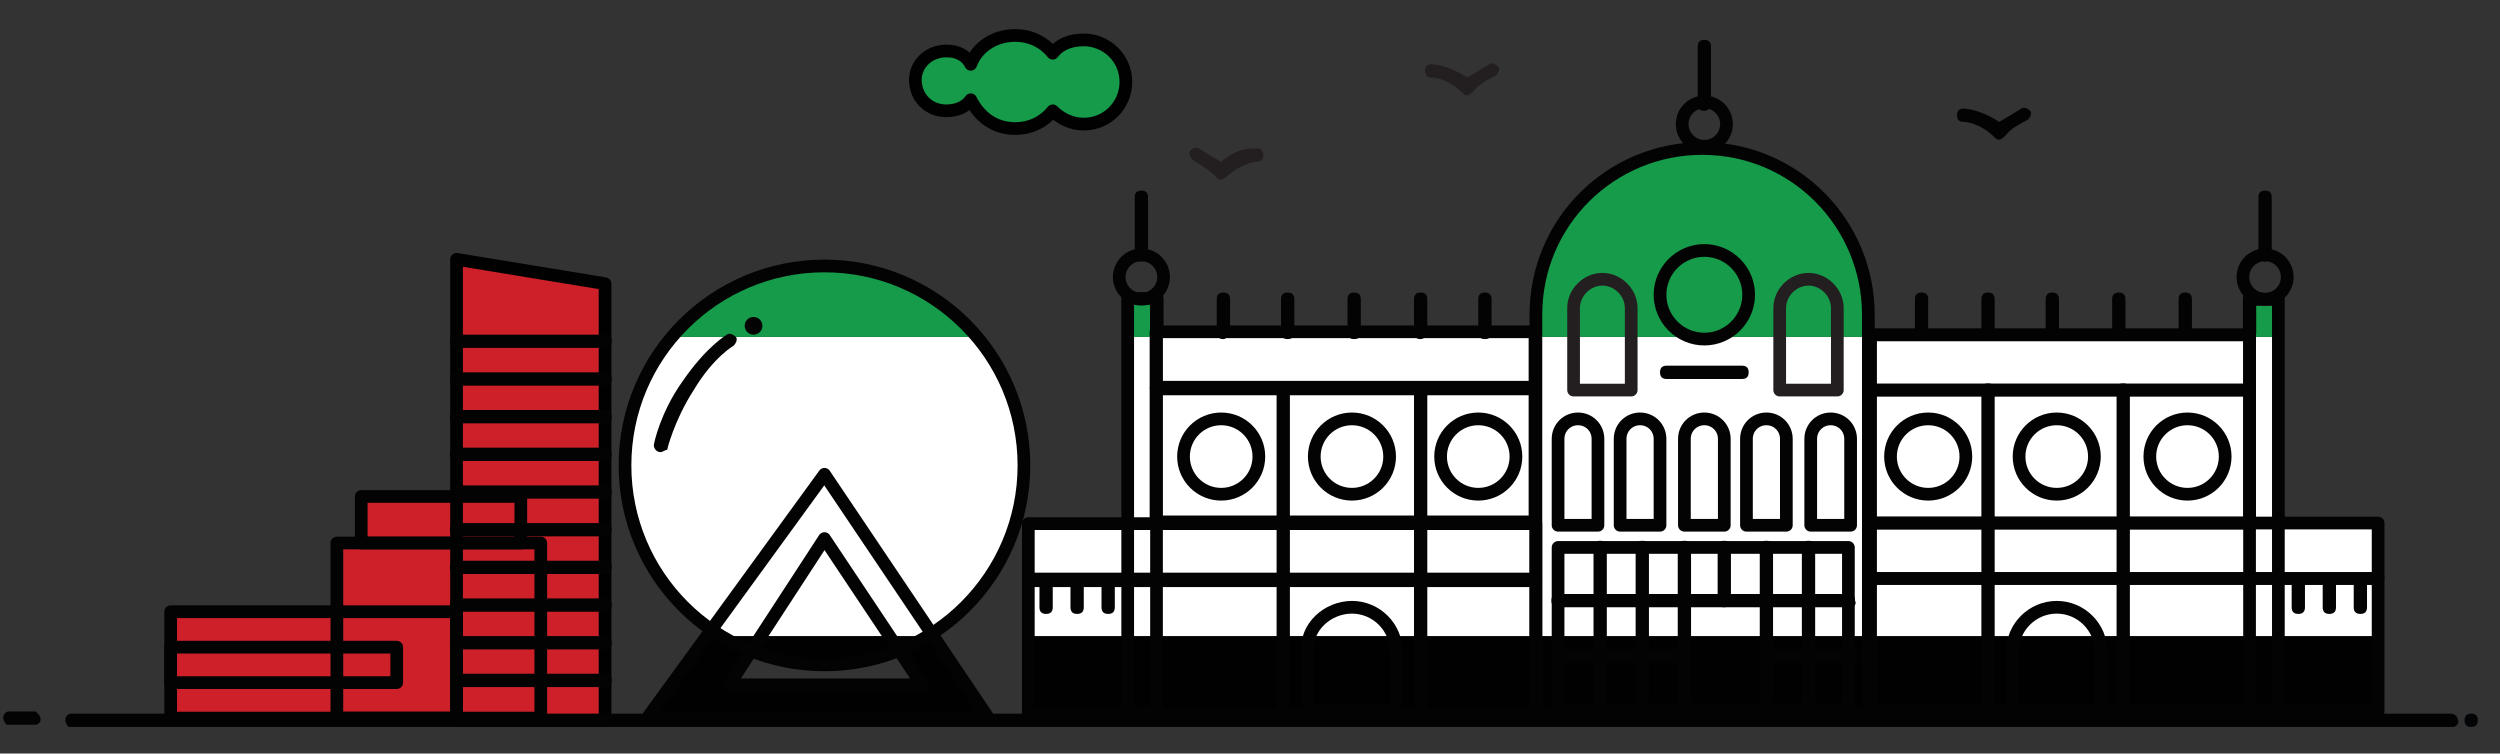 <?xml version="1.0" encoding="utf-8"?>
<!-- Generator: Adobe Illustrator 27.8.1, SVG Export Plug-In . SVG Version: 6.00 Build 0)  -->
<svg version="1.1" id="Layer_1" xmlns="http://www.w3.org/2000/svg" xmlns:xlink="http://www.w3.org/1999/xlink" x="0px" y="0px"
	 viewBox="0 0 112.8 34" style="enable-background:new 0 0 112.8 34;" xml:space="preserve">
<rect x="0" y="0" width="112.8" height="34" fill="#333333" stroke="none"/>
<style type="text/css">
	.st0{clip-path:url(#SVGID_00000173137607380951936490000005013111147319611266_);}
	.st1{fill:#010101;}
	.st2{fill:#FFFFFF;}
	.st3{fill:#159B49;}
	.st4{fill:#CE2029;}
	.st5{fill:none;stroke:#030303;stroke-width:0.573;stroke-linecap:round;stroke-linejoin:round;stroke-miterlimit:10;}
	.st6{fill:none;stroke:#010101;stroke-width:0.573;stroke-linecap:round;stroke-linejoin:round;stroke-miterlimit:10;}
	.st7{fill:#030303;}
	.st8{fill:#030405;}
	.st9{fill:none;stroke:#231F20;stroke-width:0.573;stroke-linecap:round;stroke-linejoin:round;stroke-miterlimit:10;}
	.st10{fill:#231F20;}
</style>
<g>
	<g>
		<defs>
			<path id="SVGID_1_" d="M46.1,21c0,4.9-4,9-9,9s-9-4-9-9s4-9,9-9S46.1,16,46.1,21z M41.3,3.6c0,0.8,0.6,1.4,1.4,1.4
				c0.5,0,0.9-0.2,1.1-0.6c0.3,0.8,1.1,1.3,2,1.3c0.7,0,1.3-0.3,1.7-0.8c0.3,0.4,0.8,0.6,1.4,0.6c1,0,1.9-0.8,1.9-1.9
				c0-1-0.8-1.9-1.9-1.9c-0.5,0-1,0.2-1.4,0.6c-0.4-0.5-1-0.8-1.7-0.8c-0.9,0-1.6,0.5-2,1.3c-0.3-0.4-0.7-0.6-1.1-0.6
				C41.9,2.3,41.3,2.9,41.3,3.6z M44.5,32.5H29.2l8-11L44.5,32.5z M32.8,30.9h8.7l-4.4-6.6L32.8,30.9z M27.3,12.8l-6.7-1.1v20.8h6.7
				V12.8z M24.5,32.5v-7.9h-9.2v7.9H24.5z M23.4,22.4h-7.2v2.1h7.2V22.4z M20.7,27.6H7.7v4.8h12.9V27.6z M17.9,29.2H7.7v1.6h10.2
				V29.2z M76.9,6.6L76.9,6.6c-4.2,0-7.5,3.4-7.5,7.5v18h15.1v-18C84.4,10,81.1,6.6,76.9,6.6z M107.4,32.2v-8.5l-4.6,0v-9.9h-1.3
				v1.6H84.4v-1.6C83.8,6,76,6.6,76,6.6c-6.8,1.1-6.8,8.4-6.8,8.4l-16.9,0.2l0-1.8h-1.3l-0.2,10.1h-4.4v8.7L107.4,32.2z"/>
		</defs>
		<clipPath id="SVGID_00000081610639998229914280000012036111501806367417_">
			<use xlink:href="#SVGID_1_"  style="overflow:visible;"/>
		</clipPath>
		<g style="clip-path:url(#SVGID_00000081610639998229914280000012036111501806367417_);">
			<rect x="-13.2" y="28.6" class="st1" width="144.6" height="13.5"/>
			<rect x="-13.2" y="15.2" class="st2" width="144.6" height="13.5"/>
			<rect x="-13.2" y="1.7" class="st3" width="144.6" height="13.5"/>
			<rect x="-13.2" y="1.7" class="st4" width="40.8" height="40.5"/>
		</g>
	</g>
	<g>
		<rect x="15.2" y="24.5" class="st5" width="9.2" height="7.9"/>
		<rect x="16.3" y="22.4" class="st5" width="7.2" height="2.1"/>
	</g>
	<g>
		<polygon class="st6" points="27.3,32.5 20.6,32.5 20.6,11.7 27.3,12.8 		"/>
		<g>
			<path class="st7" d="M27.3,15.7h-6.7c-0.2,0-0.3-0.1-0.3-0.3c0-0.2,0.1-0.3,0.3-0.3h6.7c0.2,0,0.3,0.1,0.3,0.3
				C27.6,15.6,27.5,15.7,27.3,15.7z"/>
		</g>
		<g>
			<path class="st7" d="M27.3,17.4h-6.7c-0.2,0-0.3-0.1-0.3-0.3c0-0.2,0.1-0.3,0.3-0.3h6.7c0.2,0,0.3,0.1,0.3,0.3
				C27.6,17.3,27.5,17.4,27.3,17.4z"/>
		</g>
		<g>
			<path class="st7" d="M27.3,19.1h-6.7c-0.2,0-0.3-0.1-0.3-0.3c0-0.2,0.1-0.3,0.3-0.3h6.7c0.2,0,0.3,0.1,0.3,0.3
				C27.6,19,27.5,19.1,27.3,19.1z"/>
		</g>
		<g>
			<path class="st7" d="M27.3,20.8h-6.7c-0.2,0-0.3-0.1-0.3-0.3s0.1-0.3,0.3-0.3h6.7c0.2,0,0.3,0.1,0.3,0.3S27.5,20.8,27.3,20.8z"/>
		</g>
		<g>
			<path class="st7" d="M27.3,22.5h-6.7c-0.2,0-0.3-0.1-0.3-0.3c0-0.2,0.1-0.3,0.3-0.3h6.7c0.2,0,0.3,0.1,0.3,0.3
				C27.6,22.4,27.5,22.5,27.3,22.5z"/>
		</g>
		<g>
			<path class="st7" d="M27.3,24.2h-6.7c-0.2,0-0.3-0.1-0.3-0.3c0-0.2,0.1-0.3,0.3-0.3h6.7c0.2,0,0.3,0.1,0.3,0.3
				C27.6,24.1,27.5,24.2,27.3,24.2z"/>
		</g>
		<g>
			<path class="st7" d="M27.3,25.9h-6.7c-0.2,0-0.3-0.1-0.3-0.3s0.1-0.3,0.3-0.3h6.7c0.2,0,0.3,0.1,0.3,0.3S27.5,25.9,27.3,25.9z"/>
		</g>
		<g>
			<path class="st7" d="M27.3,27.6h-6.7c-0.2,0-0.3-0.1-0.3-0.3c0-0.2,0.1-0.3,0.3-0.3h6.7c0.2,0,0.3,0.1,0.3,0.3
				C27.6,27.5,27.5,27.6,27.3,27.6z"/>
		</g>
		<g>
			<path class="st7" d="M27.3,29.3h-6.7c-0.2,0-0.3-0.1-0.3-0.3c0-0.2,0.1-0.3,0.3-0.3h6.7c0.2,0,0.3,0.1,0.3,0.3
				C27.6,29.2,27.5,29.3,27.3,29.3z"/>
		</g>
		<g>
			<path class="st7" d="M27.3,31h-6.7c-0.2,0-0.3-0.1-0.3-0.3c0-0.2,0.1-0.3,0.3-0.3h6.7c0.2,0,0.3,0.1,0.3,0.3
				C27.6,30.9,27.5,31,27.3,31z"/>
		</g>
	</g>
	<g>
		<circle class="st5" cx="37.2" cy="21" r="9"/>
		<circle class="st7" cx="34" cy="14.7" r="0.4"/>
		<g>
			<path class="st7" d="M29.8,20.4C29.7,20.4,29.7,20.4,29.8,20.4c-0.2,0-0.3-0.2-0.3-0.3c0-0.1,0.3-1.5,1.3-2.9
				c1.1-1.6,2-2.1,2-2.1c0.1-0.1,0.3,0,0.4,0.1c0.1,0.1,0,0.3-0.1,0.4c0,0-0.9,0.5-1.8,2c-0.9,1.4-1.2,2.7-1.2,2.7
				C30,20.3,29.9,20.4,29.8,20.4z"/>
		</g>
		<path class="st5" d="M37.2,21.4l-8,11h15.4L37.2,21.4z M37.2,24.3l4.4,6.6h-8.7L37.2,24.3z"/>
	</g>
	<g>
		<path class="st7" d="M90.2,6.3c-0.1,0-0.1,0-0.2-0.1c-0.7-0.7-1.4-0.7-1.4-0.7c-0.2,0-0.3-0.1-0.3-0.3c0-0.2,0.1-0.3,0.3-0.3
			c0,0,0.7,0,1.6,0.6c0.2-0.1,0.5-0.3,1-0.6c0.1-0.1,0.3,0,0.4,0.1c0.1,0.1,0,0.3-0.1,0.4c-0.8,0.4-0.9,0.6-1,0.7
			C90.4,6.2,90.3,6.3,90.2,6.3C90.2,6.3,90.2,6.3,90.2,6.3z M90.5,6.1C90.5,6.1,90.5,6.1,90.5,6.1C90.5,6.1,90.5,6.1,90.5,6.1z
			 M90.5,6.1C90.5,6.1,90.5,6.1,90.5,6.1C90.5,6.1,90.5,6.1,90.5,6.1z M90.5,6.1C90.5,6.1,90.5,6.1,90.5,6.1
			C90.5,6.1,90.5,6.1,90.5,6.1z M90.5,6.1C90.5,6.1,90.5,6.1,90.5,6.1C90.5,6.1,90.5,6.1,90.5,6.1z M90.5,6.1
			C90.5,6.1,90.5,6.1,90.5,6.1C90.5,6.1,90.5,6.1,90.5,6.1z"/>
	</g>
	<g>
		<g>
			<g>
				<path class="st7" d="M110.7,32.8H3.1c0,0,0,0,0,0c-0.3-0.3-0.1-0.6,0.1-0.6h107.4c0.1,0,0.3,0.1,0.3,0.3
					C111,32.6,110.8,32.8,110.7,32.8z"/>
			</g>
			<path class="st8" d="M111.5,32.2c-0.2,0-0.3,0.1-0.3,0.3c0,0.2,0.1,0.3,0.3,0.3s0.3-0.1,0.3-0.3
				C111.8,32.3,111.7,32.2,111.5,32.2z"/>
		</g>
		<g>
			<path class="st7" d="M1.6,32.7H0.3c-0.3-0.3-0.1-0.6,0.1-0.6h1.2C2,32.4,1.8,32.7,1.6,32.7z"/>
		</g>
	</g>
	<g>
		<path class="st5" d="M84.4,32.2H69.3v-18c0-4.2,3.4-7.5,7.5-7.5h0c4.2,0,7.5,3.4,7.5,7.5V32.2z"/>
		<g>
			<rect x="84.4" y="26.1" class="st5" width="22.9" height="6"/>
			<rect x="84.4" y="23.6" class="st5" width="22.9" height="2.5"/>
			<rect x="84.4" y="17.6" class="st5" width="17.1" height="6"/>
			<rect x="84.4" y="15.1" class="st5" width="17.1" height="2.5"/>
			<g>
				<g>
					<path class="st7" d="M86.7,15.3c-0.2,0-0.3-0.1-0.3-0.3v-1.5c0-0.2,0.1-0.3,0.3-0.3s0.3,0.1,0.3,0.3V15
						C87,15.2,86.8,15.3,86.7,15.3z"/>
				</g>
				<g>
					<path class="st7" d="M89.7,15.3c-0.2,0-0.3-0.1-0.3-0.3v-1.5c0-0.2,0.1-0.3,0.3-0.3s0.3,0.1,0.3,0.3V15
						C89.9,15.2,89.8,15.3,89.7,15.3z"/>
				</g>
				<g>
					<path class="st7" d="M92.6,15.3c-0.2,0-0.3-0.1-0.3-0.3v-1.5c0-0.2,0.1-0.3,0.3-0.3c0.2,0,0.3,0.1,0.3,0.3V15
						C92.9,15.2,92.8,15.3,92.6,15.3z"/>
				</g>
				<g>
					<path class="st7" d="M95.6,15.3c-0.2,0-0.3-0.1-0.3-0.3v-1.5c0-0.2,0.1-0.3,0.3-0.3s0.3,0.1,0.3,0.3V15
						C95.9,15.2,95.8,15.3,95.6,15.3z"/>
				</g>
				<g>
					<path class="st7" d="M98.6,15.3c-0.2,0-0.3-0.1-0.3-0.3v-1.5c0-0.2,0.1-0.3,0.3-0.3c0.2,0,0.3,0.1,0.3,0.3V15
						C98.8,15.2,98.7,15.3,98.6,15.3z"/>
				</g>
				<g>
					<path class="st7" d="M101.5,15.3c-0.2,0-0.3-0.1-0.3-0.3v-1.5c0-0.2,0.1-0.3,0.3-0.3s0.3,0.1,0.3,0.3V15
						C101.8,15.2,101.7,15.3,101.5,15.3z"/>
				</g>
			</g>
			<g>
				<g>
					<path class="st7" d="M103.7,27.7c-0.2,0-0.3-0.1-0.3-0.3v-1.2c0-0.2,0.1-0.3,0.3-0.3s0.3,0.1,0.3,0.3v1.2
						C104,27.6,103.9,27.7,103.7,27.7z"/>
				</g>
				<g>
					<path class="st7" d="M105.1,27.7c-0.2,0-0.3-0.1-0.3-0.3v-1.2c0-0.2,0.1-0.3,0.3-0.3c0.2,0,0.3,0.1,0.3,0.3v1.2
						C105.4,27.6,105.3,27.7,105.1,27.7z"/>
				</g>
				<g>
					<path class="st7" d="M106.5,27.7c-0.2,0-0.3-0.1-0.3-0.3v-1.2c0-0.2,0.1-0.3,0.3-0.3c0.2,0,0.3,0.1,0.3,0.3v1.2
						C106.8,27.6,106.7,27.7,106.5,27.7z"/>
				</g>
			</g>
			<rect x="101.5" y="13.5" class="st5" width="1.3" height="18.7"/>
			<circle class="st5" cx="102.2" cy="12.5" r="1"/>
			<g>
				<path class="st7" d="M102.2,11.8c-0.2,0-0.3-0.1-0.3-0.3V8.9c0-0.2,0.1-0.3,0.3-0.3s0.3,0.1,0.3,0.3v2.6
					C102.5,11.7,102.3,11.8,102.2,11.8z"/>
			</g>
			<g>
				<path class="st7" d="M89.7,32.5c-0.2,0-0.3-0.1-0.3-0.3V17.6c0-0.2,0.1-0.3,0.3-0.3s0.3,0.1,0.3,0.3v14.6
					C89.9,32.3,89.8,32.5,89.7,32.5z"/>
			</g>
			<g>
				<path class="st7" d="M95.8,32.5c-0.2,0-0.3-0.1-0.3-0.3V17.6c0-0.2,0.1-0.3,0.3-0.3s0.3,0.1,0.3,0.3v14.6
					C96.1,32.3,95.9,32.5,95.8,32.5z"/>
			</g>
			<path class="st5" d="M92.8,27.4L92.8,27.4c-1.1,0-2,0.9-2,2v2.7h4v-2.7C94.8,28.3,93.9,27.4,92.8,27.4z"/>
			<g>
				<circle class="st5" cx="87" cy="20.6" r="1.7"/>
				<circle class="st5" cx="92.8" cy="20.6" r="1.7"/>
				<circle class="st5" cx="98.7" cy="20.6" r="1.7"/>
			</g>
		</g>
		<g>
			
				<rect x="46.3" y="26.1" transform="matrix(-1 -1.224647e-16 1.224647e-16 -1 115.598 58.303)" class="st5" width="22.9" height="6"/>
			
				<rect x="46.3" y="23.6" transform="matrix(-1 -1.224647e-16 1.224647e-16 -1 115.598 49.726)" class="st5" width="22.9" height="2.5"/>
			
				<rect x="52.2" y="17.6" transform="matrix(-1 -1.224647e-16 1.224647e-16 -1 121.459 41.148)" class="st5" width="17.1" height="6"/>
			
				<rect x="52.2" y="15.1" transform="matrix(-1 -1.224647e-16 1.224647e-16 -1 121.459 32.571)" class="st5" width="17.1" height="2.5"/>
			<g>
				<g>
					<path class="st7" d="M67,15.3c-0.2,0-0.3-0.1-0.3-0.3v-1.5c0-0.2,0.1-0.3,0.3-0.3c0.2,0,0.3,0.1,0.3,0.3V15
						C67.3,15.2,67.2,15.3,67,15.3z"/>
				</g>
				<g>
					<path class="st7" d="M64.1,15.3c-0.2,0-0.3-0.1-0.3-0.3v-1.5c0-0.2,0.1-0.3,0.3-0.3c0.2,0,0.3,0.1,0.3,0.3V15
						C64.4,15.2,64.2,15.3,64.1,15.3z"/>
				</g>
				<g>
					<path class="st7" d="M61.1,15.3c-0.2,0-0.3-0.1-0.3-0.3v-1.5c0-0.2,0.1-0.3,0.3-0.3c0.2,0,0.3,0.1,0.3,0.3V15
						C61.4,15.2,61.3,15.3,61.1,15.3z"/>
				</g>
				<g>
					<path class="st7" d="M58.1,15.3c-0.2,0-0.3-0.1-0.3-0.3v-1.5c0-0.2,0.1-0.3,0.3-0.3c0.2,0,0.3,0.1,0.3,0.3V15
						C58.4,15.2,58.3,15.3,58.1,15.3z"/>
				</g>
				<g>
					<path class="st7" d="M55.2,15.3c-0.2,0-0.3-0.1-0.3-0.3v-1.5c0-0.2,0.1-0.3,0.3-0.3c0.2,0,0.3,0.1,0.3,0.3V15
						C55.4,15.2,55.3,15.3,55.2,15.3z"/>
				</g>
				<g>
					<path class="st7" d="M52.2,15.3c-0.2,0-0.3-0.1-0.3-0.3v-1.5c0-0.2,0.1-0.3,0.3-0.3c0.2,0,0.3,0.1,0.3,0.3V15
						C52.5,15.2,52.3,15.3,52.2,15.3z"/>
				</g>
			</g>
			<g>
				<g>
					<path class="st7" d="M50,27.7c-0.2,0-0.3-0.1-0.3-0.3v-1.2c0-0.2,0.1-0.3,0.3-0.3c0.2,0,0.3,0.1,0.3,0.3v1.2
						C50.3,27.6,50.2,27.7,50,27.7z"/>
				</g>
				<g>
					<path class="st7" d="M48.6,27.7c-0.2,0-0.3-0.1-0.3-0.3v-1.2c0-0.2,0.1-0.3,0.3-0.3c0.2,0,0.3,0.1,0.3,0.3v1.2
						C48.9,27.6,48.8,27.7,48.6,27.7z"/>
				</g>
				<g>
					<path class="st7" d="M47.2,27.7c-0.2,0-0.3-0.1-0.3-0.3v-1.2c0-0.2,0.1-0.3,0.3-0.3c0.2,0,0.3,0.1,0.3,0.3v1.2
						C47.5,27.6,47.4,27.7,47.2,27.7z"/>
				</g>
			</g>
			
				<rect x="50.9" y="13.5" transform="matrix(-1 -1.224647e-16 1.224647e-16 -1 103.082 45.667)" class="st5" width="1.3" height="18.7"/>
			<circle class="st5" cx="51.5" cy="12.5" r="1"/>
			<g>
				<path class="st7" d="M51.5,11.8c-0.2,0-0.3-0.1-0.3-0.3V8.9c0-0.2,0.1-0.3,0.3-0.3c0.2,0,0.3,0.1,0.3,0.3v2.6
					C51.8,11.7,51.7,11.8,51.5,11.8z"/>
			</g>
			<g>
				<path class="st7" d="M64.1,32.5c-0.2,0-0.3-0.1-0.3-0.3V17.6c0-0.2,0.1-0.3,0.3-0.3c0.2,0,0.3,0.1,0.3,0.3v14.6
					C64.4,32.3,64.2,32.5,64.1,32.5z"/>
			</g>
			<g>
				<path class="st7" d="M57.9,32.5c-0.2,0-0.3-0.1-0.3-0.3V17.6c0-0.2,0.1-0.3,0.3-0.3c0.2,0,0.3,0.1,0.3,0.3v14.6
					C58.2,32.3,58.1,32.5,57.9,32.5z"/>
			</g>
			<path class="st5" d="M61,27.4L61,27.4c1.1,0,2,0.9,2,2v2.7h-4v-2.7C58.9,28.3,59.9,27.4,61,27.4z"/>
			<g>
				<circle class="st5" cx="66.7" cy="20.6" r="1.7"/>
				<circle class="st5" cx="61" cy="20.6" r="1.7"/>
				<circle class="st5" cx="55.1" cy="20.6" r="1.7"/>
			</g>
		</g>
		<g>
			<rect x="70.3" y="24.7" class="st5" width="13.1" height="7.3"/>
			<g>
				<path class="st7" d="M72.2,32.3c-0.2,0-0.3-0.1-0.3-0.3v-7.3c0-0.2,0.1-0.3,0.3-0.3c0.2,0,0.3,0.1,0.3,0.3v7.3
					C72.5,32.2,72.4,32.3,72.2,32.3z"/>
			</g>
			<g>
				<path class="st7" d="M74.1,32.3c-0.2,0-0.3-0.1-0.3-0.3v-7.3c0-0.2,0.1-0.3,0.3-0.3s0.3,0.1,0.3,0.3v7.3
					C74.4,32.2,74.2,32.3,74.1,32.3z"/>
			</g>
			<g>
				<path class="st7" d="M76,32.3c-0.2,0-0.3-0.1-0.3-0.3v-7.3c0-0.2,0.1-0.3,0.3-0.3s0.3,0.1,0.3,0.3v7.3
					C76.2,32.2,76.1,32.3,76,32.3z"/>
			</g>
			<g>
				<path class="st7" d="M77.8,27.4c-0.2,0-0.3-0.1-0.3-0.3v-2.4c0-0.2,0.1-0.3,0.3-0.3s0.3,0.1,0.3,0.3v2.4
					C78.1,27.2,78,27.4,77.8,27.4z"/>
			</g>
			<g>
				<path class="st7" d="M79.7,32.3c-0.2,0-0.3-0.1-0.3-0.3v-7.3c0-0.2,0.1-0.3,0.3-0.3c0.2,0,0.3,0.1,0.3,0.3v7.3
					C80,32.2,79.9,32.3,79.7,32.3z"/>
			</g>
			<g>
				<path class="st7" d="M81.6,32.3c-0.2,0-0.3-0.1-0.3-0.3v-7.3c0-0.2,0.1-0.3,0.3-0.3c0.2,0,0.3,0.1,0.3,0.3v7.3
					C81.9,32.2,81.7,32.3,81.6,32.3z"/>
			</g>
			<g>
				<path class="st7" d="M76,29.9h-5.6c-0.2,0-0.3-0.1-0.3-0.3c0-0.2,0.1-0.3,0.3-0.3H76c0.2,0,0.3,0.1,0.3,0.3
					C76.2,29.8,76.1,29.9,76,29.9z"/>
			</g>
			<g>
				<path class="st7" d="M83.5,29.9h-3.8c-0.2,0-0.3-0.1-0.3-0.3c0-0.2,0.1-0.3,0.3-0.3h3.8c0.2,0,0.3,0.1,0.3,0.3
					C83.8,29.8,83.6,29.9,83.5,29.9z"/>
			</g>
			<g>
				<path class="st7" d="M83.5,27.4H70.3c-0.2,0-0.3-0.1-0.3-0.3c0-0.2,0.1-0.3,0.3-0.3h13.1c0.2,0,0.3,0.1,0.3,0.3
					C83.8,27.3,83.6,27.4,83.5,27.4z"/>
			</g>
		</g>
		<path class="st5" d="M72.1,23.7h-1.8v-3.9c0-0.5,0.4-0.9,0.9-0.9l0,0c0.5,0,0.9,0.4,0.9,0.9V23.7z"/>
		<path class="st5" d="M74.9,23.7h-1.8v-3.9c0-0.5,0.4-0.9,0.9-0.9h0c0.5,0,0.9,0.4,0.9,0.9V23.7z"/>
		<path class="st5" d="M77.8,23.7H76v-3.9c0-0.5,0.4-0.9,0.9-0.9l0,0c0.5,0,0.9,0.4,0.9,0.9V23.7z"/>
		<path class="st5" d="M80.6,23.7h-1.8v-3.9c0-0.5,0.4-0.9,0.9-0.9l0,0c0.5,0,0.9,0.4,0.9,0.9V23.7z"/>
		<path class="st5" d="M83.5,23.7h-1.8v-3.9c0-0.5,0.4-0.9,0.9-0.9l0,0c0.5,0,0.9,0.4,0.9,0.9V23.7z"/>
		<path class="st5" d="M78.9,13.3c0,1.1-0.9,2-2,2c-1.1,0-2-0.9-2-2c0-1.1,0.9-2,2-2C78,11.3,78.9,12.2,78.9,13.3z"/>
		<g>
			<path class="st7" d="M78.6,17.1h-3.4c-0.2,0-0.3-0.1-0.3-0.3s0.1-0.3,0.3-0.3h3.4c0.2,0,0.3,0.1,0.3,0.3S78.8,17.1,78.6,17.1z"/>
		</g>
		<circle class="st5" cx="76.9" cy="5.6" r="1"/>
		<g>
			<path class="st7" d="M76.9,5c-0.2,0-0.3-0.1-0.3-0.3V2.1c0-0.2,0.1-0.3,0.3-0.3s0.3,0.1,0.3,0.3v2.6C77.2,4.8,77.1,5,76.9,5z"/>
		</g>
		<path class="st9" d="M73.6,17.6H71v-3.7c0-0.7,0.6-1.3,1.3-1.3l0,0c0.7,0,1.3,0.6,1.3,1.3V17.6z"/>
		<path class="st9" d="M82.9,17.6h-2.6v-3.7c0-0.7,0.6-1.3,1.3-1.3h0c0.7,0,1.3,0.6,1.3,1.3V17.6z"/>
	</g>
	<g>
		<rect x="7.7" y="27.6" class="st5" width="12.9" height="4.8"/>
		<rect x="7.7" y="29.2" class="st5" width="10.2" height="1.6"/>
	</g>
	<g>
		<path class="st10" d="M66.2,4.3c-0.1,0-0.1,0-0.2-0.1c-0.7-0.7-1.4-0.7-1.4-0.7c-0.2,0-0.3-0.1-0.3-0.3c0-0.2,0.1-0.3,0.3-0.3
			c0,0,0.7,0,1.6,0.6c0.2-0.1,0.5-0.3,1-0.6c0.1-0.1,0.3,0,0.4,0.1c0.1,0.1,0,0.3-0.1,0.4c-0.8,0.4-0.9,0.6-1,0.7
			C66.4,4.2,66.3,4.3,66.2,4.3C66.2,4.3,66.2,4.3,66.2,4.3z M66.4,4.1C66.4,4.1,66.4,4.1,66.4,4.1C66.4,4.1,66.4,4.1,66.4,4.1z
			 M66.4,4.1C66.4,4.1,66.4,4.1,66.4,4.1C66.4,4.1,66.4,4.1,66.4,4.1z M66.4,4.1C66.4,4.1,66.4,4.1,66.4,4.1
			C66.4,4.1,66.4,4.1,66.4,4.1z"/>
	</g>
	<g>
		<path class="st10" d="M55.1,8.1C55,8.1,55,8.1,55.1,8.1c-0.2,0-0.2-0.1-0.3-0.2c0,0-0.2-0.2-1-0.7c-0.1-0.1-0.2-0.3-0.1-0.4
			c0.1-0.1,0.3-0.2,0.4-0.1c0.5,0.3,0.8,0.5,1,0.6c0.8-0.7,1.5-0.6,1.6-0.6c0.2,0,0.3,0.1,0.3,0.3c0,0.2-0.1,0.3-0.3,0.3
			c0,0-0.6,0-1.4,0.7C55.2,8.1,55.1,8.1,55.1,8.1z M54.8,7.9C54.8,7.9,54.8,7.9,54.8,7.9C54.8,7.9,54.8,7.9,54.8,7.9z M54.8,7.9
			C54.8,7.9,54.8,7.9,54.8,7.9C54.8,7.9,54.8,7.9,54.8,7.9z M54.8,7.9C54.8,7.9,54.8,7.9,54.8,7.9C54.8,7.9,54.8,7.9,54.8,7.9z
			 M54.8,7.9C54.8,7.9,54.8,7.9,54.8,7.9C54.8,7.9,54.8,7.9,54.8,7.9z M54.8,7.9C54.8,7.9,54.8,7.9,54.8,7.9
			C54.8,7.9,54.8,7.9,54.8,7.9z"/>
	</g>
	<path class="st6" d="M42.7,2.3c0.5,0,0.9,0.2,1.1,0.6c0.3-0.8,1.1-1.3,2-1.3c0.7,0,1.3,0.3,1.7,0.8c0.3-0.4,0.8-0.6,1.4-0.6
		c1,0,1.9,0.8,1.9,1.9c0,1-0.8,1.9-1.9,1.9c-0.5,0-1-0.2-1.4-0.6c-0.4,0.5-1,0.8-1.7,0.8c-0.9,0-1.6-0.5-2-1.3
		C43.6,4.8,43.2,5,42.7,5c-0.8,0-1.4-0.6-1.4-1.4C41.3,2.9,41.9,2.3,42.7,2.3z"/>
</g>
</svg>
